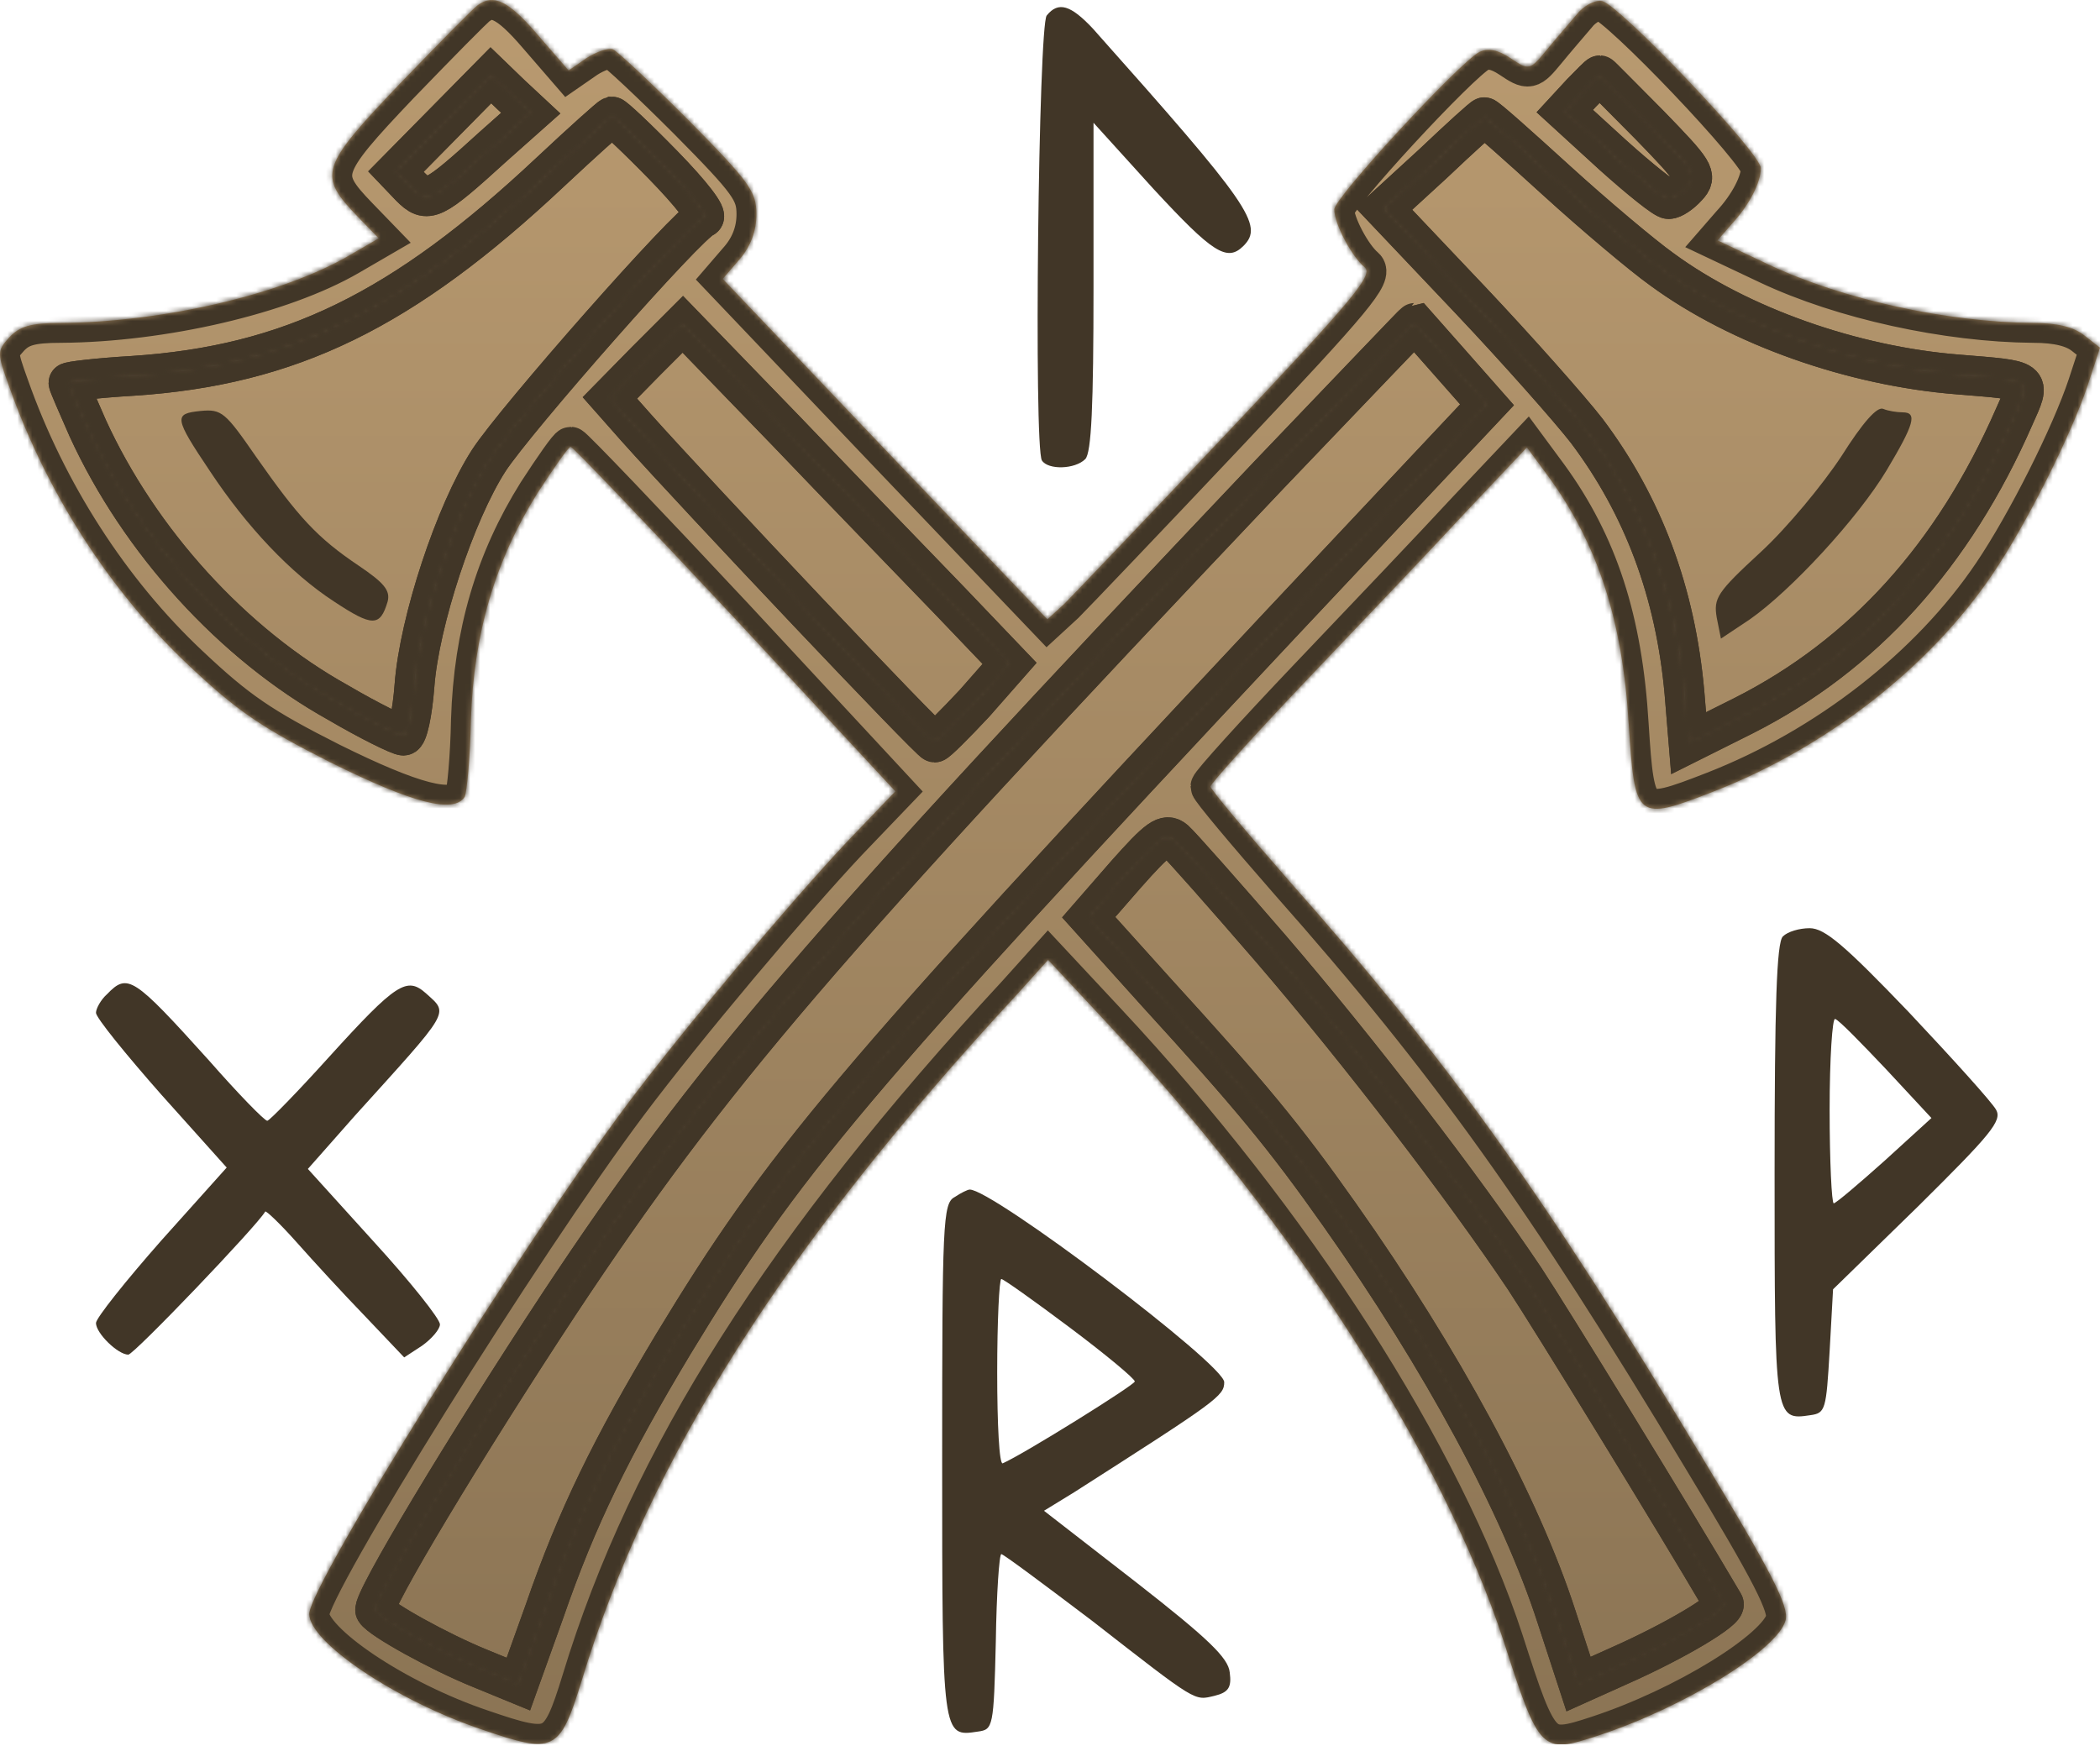 <svg xmlns="http://www.w3.org/2000/svg" fill="none" viewBox="0 0 422 351" height="351" width="422">
<g clip-path="url(#clip0_13_332)">
<mask fill="white" id="path-1-inside-1_13_332">
<path d="M96.013 1.034C95.183 1.587 88.132 8.776 80.253 16.933C64.354 33.661 63.801 35.181 71.957 43.614L76.105 47.9L70.16 51.356C56.612 59.236 32.557 64.766 12.235 64.905C6.152 64.905 3.94 65.596 1.866 67.808C-0.622 70.573 -0.622 70.85 1.866 77.762C9.332 98.914 22.05 118.821 37.949 133.751C47.626 142.876 52.465 146.194 66.428 153.245C82.879 161.402 91.174 163.613 93.386 160.157C93.801 159.327 94.492 152.277 94.631 144.673C95.183 127.392 99.469 112.738 108.04 99.052C111.358 93.937 114.261 89.79 114.676 89.79C115.091 89.79 130.021 105.411 147.718 124.351L179.929 159.051L170.39 169.005C159.192 180.894 137.764 206.332 126.151 221.815C104.999 250.018 62.142 318.727 62.142 324.395C62.142 330.063 79.561 341.814 96.843 347.62C111.358 352.597 112.464 352.183 116.888 337.805C130.436 293.151 157.809 250.156 204.399 199.834L210.62 192.922L222.232 205.364C259.836 245.594 289.974 292.598 302.14 329.787C309.329 352.183 309.743 352.597 321.08 348.864C338.36 343.197 357.3 331.584 358.821 325.639C359.512 322.874 356.056 316.1 342.093 293.013C310.573 240.479 291.08 213.244 259.144 177.162C250.435 167.208 243.246 158.636 243.246 158.083C243.246 157.53 252.094 147.714 263.016 136.24C273.937 124.765 288.315 109.697 294.812 102.646L306.84 89.927L311.126 95.734C321.08 109.42 326.057 124.627 327.301 145.641C328.545 164.857 328.821 165.134 344.444 159.051C367.116 150.203 387.853 134.028 400.433 115.365C407.346 105.135 416.194 87.439 419.512 77.485L422 69.881L418.82 67.393C416.746 65.734 413.429 64.905 408.59 64.905C391.309 64.766 370.295 60.204 355.365 53.154L345.134 48.315L347.899 45.135C351.494 41.264 353.844 36.702 353.844 33.799C353.844 30.758 325.227 0.758 321.909 0.205C320.527 -0.072 318.176 1.173 316.794 2.97C315.273 4.767 312.508 7.947 310.711 10.159C307.393 14.168 307.255 14.168 303.522 11.679C301.033 10.02 299.098 9.606 297.301 10.435C293.292 12.509 268.131 39.744 268.131 42.094C268.131 44.997 271.587 51.495 274.214 53.707C276.011 55.227 272.278 59.789 246.841 86.748C230.528 104.028 215.735 119.513 213.938 121.31L210.481 124.49L177.855 90.342L145.229 56.057L148.685 52.048C150.897 49.421 152.003 46.38 152.003 43.062C152.003 38.499 150.62 36.564 138.317 24.122C130.713 16.518 123.939 10.159 123.109 9.882C122.142 9.606 119.792 10.435 117.856 11.679L114.261 14.168L108.04 6.979C102.234 0.205 99.193 -1.316 96.013 1.034ZM99.193 29.375C86.888 40.573 85.921 40.988 82.465 37.532L79.561 34.49L89.1 24.813L98.64 15.136L102.649 19.006L106.658 22.739L99.193 29.375ZM331.448 25.089C340.572 34.49 341.125 35.32 339.052 37.532C337.807 38.914 336.148 40.02 335.319 40.02C334.49 40.02 329.513 36.011 324.121 31.172L314.444 22.325L317.761 18.73C319.697 16.795 321.218 15.136 321.494 15.136C321.632 15.136 326.057 19.698 331.448 25.089ZM133.34 33.246C138.869 38.914 142.326 43.338 141.358 43.753C138.317 44.859 103.617 84.259 98.225 92.554C91.451 103.061 84.262 124.904 83.294 137.761C82.879 143.291 81.912 147.853 81.082 147.853C80.253 147.853 74.308 144.95 67.948 141.217C46.797 129.466 27.995 108.729 17.627 86.056C15.553 81.356 13.756 77.209 13.756 76.932C13.756 76.656 19.562 75.964 26.613 75.55C58.271 73.476 80.944 62.416 110.529 34.629C117.026 28.546 122.557 23.569 122.971 23.43C123.386 23.43 128.086 27.854 133.34 33.246ZM312.784 36.287C320.527 43.338 330.066 51.356 333.936 54.121C349.558 65.596 372.369 73.615 393.521 75.273C408.59 76.517 408.175 76.102 404.719 83.844C392.553 111.632 374.443 131.678 350.388 143.844L339.328 149.374L338.499 139.282C336.701 119.098 330.204 101.678 318.868 86.609C315.55 82.324 305.043 70.435 295.504 60.342L278.084 41.956L288.038 32.831C293.43 27.716 297.992 23.569 298.269 23.569C298.545 23.43 305.043 29.237 312.784 36.287ZM190.989 120.895L202.878 133.337L195.827 141.355C191.818 145.641 188.224 149.236 187.809 149.236C186.98 149.236 140.529 100.158 127.81 85.918L122.557 79.974L129.883 72.508L137.21 65.181L158.086 86.748C169.56 98.775 184.353 113.982 190.989 120.895ZM291.633 73.2L298.821 81.356L257.486 125.319C170.528 218.083 157.394 233.704 135.275 270.202C122.833 290.939 115.92 305.04 109.423 323.842L104.169 338.496L96.428 335.316C88.271 331.999 76.52 325.501 75.414 323.703C74.584 322.183 93.524 290.663 112.464 261.907C142.602 216.424 164.445 190.986 254.997 95.457C271.034 78.729 284.168 64.905 284.306 64.905C284.306 64.905 287.624 68.638 291.633 73.2ZM255.412 190.71C273.107 211.309 294.121 238.681 306.425 257.068C311.541 264.81 336.148 304.902 346.379 322.321C347.208 323.565 336.425 329.925 325.504 334.764L317.208 338.496L312.784 324.948C305.596 302.69 289.835 273.382 269.237 244.212C258.039 228.313 251.126 220.018 232.463 199.557L218.776 184.351L226.242 175.779C232.739 168.452 234.26 167.346 236.057 168.866C237.163 169.834 245.873 179.65 255.412 190.71Z"></path>
<path d="M82.465 37.532C85.921 40.988 86.888 40.573 99.193 29.375L106.658 22.739L102.649 19.006L98.64 15.136L89.1 24.813L79.561 34.49L82.465 37.532Z"></path>
<path d="M339.052 37.532C341.125 35.32 340.572 34.49 331.448 25.089C326.057 19.698 321.632 15.136 321.494 15.136C321.218 15.136 319.697 16.795 317.761 18.73L314.444 22.325L324.121 31.172C329.513 36.011 334.49 40.02 335.319 40.02C336.148 40.02 337.807 38.914 339.052 37.532Z"></path>
<path d="M141.358 43.753C142.326 43.338 138.869 38.914 133.34 33.246C128.086 27.854 123.386 23.43 122.971 23.43C122.557 23.569 117.026 28.546 110.529 34.629C80.944 62.416 58.271 73.476 26.613 75.55C19.562 75.964 13.756 76.656 13.756 76.932C13.756 77.209 15.553 81.356 17.627 86.056C27.995 108.729 46.797 129.466 67.948 141.217C74.308 144.95 80.253 147.853 81.082 147.853C81.912 147.853 82.879 143.291 83.294 137.761C84.262 124.904 91.451 103.061 98.225 92.554C103.617 84.259 138.317 44.859 141.358 43.753Z"></path>
<path d="M333.936 54.121C330.066 51.356 320.527 43.338 312.784 36.287C305.043 29.237 298.545 23.43 298.269 23.569C297.992 23.569 293.43 27.716 288.038 32.831L278.084 41.956L295.504 60.342C305.043 70.435 315.55 82.324 318.868 86.609C330.204 101.678 336.701 119.098 338.499 139.282L339.328 149.374L350.388 143.844C374.443 131.678 392.553 111.632 404.719 83.844C408.175 76.102 408.59 76.517 393.521 75.273C372.369 73.615 349.558 65.596 333.936 54.121Z"></path>
<path d="M202.878 133.337L190.989 120.895C184.353 113.982 169.56 98.775 158.086 86.748L137.21 65.181L129.883 72.508L122.557 79.974L127.81 85.918C140.529 100.158 186.98 149.236 187.809 149.236C188.224 149.236 191.818 145.641 195.827 141.355L202.878 133.337Z"></path>
<path d="M298.821 81.356L291.633 73.2C287.624 68.638 284.306 64.905 284.306 64.905C284.168 64.905 271.034 78.729 254.997 95.457C164.445 190.986 142.602 216.424 112.464 261.907C93.524 290.663 74.584 322.183 75.414 323.703C76.52 325.501 88.271 331.999 96.428 335.316L104.169 338.496L109.423 323.842C115.92 305.04 122.833 290.939 135.275 270.202C157.394 233.704 170.528 218.083 257.486 125.319L298.821 81.356Z"></path>
<path d="M306.425 257.068C294.121 238.681 273.107 211.309 255.412 190.71C245.873 179.65 237.163 169.834 236.057 168.866C234.26 167.346 232.739 168.452 226.242 175.779L218.776 184.351L232.463 199.557C251.126 220.018 258.039 228.313 269.237 244.212C289.835 273.382 305.596 302.69 312.784 324.948L317.208 338.496L325.504 334.764C336.425 329.925 347.208 323.565 346.379 322.321C336.148 304.902 311.541 264.81 306.425 257.068Z"></path>
</mask>
<path fill="url(#paint0_linear_13_332)" d="M96.013 1.034C95.183 1.587 88.132 8.776 80.253 16.933C64.354 33.661 63.801 35.181 71.957 43.614L76.105 47.9L70.16 51.356C56.612 59.236 32.557 64.766 12.235 64.905C6.152 64.905 3.94 65.596 1.866 67.808C-0.622 70.573 -0.622 70.85 1.866 77.762C9.332 98.914 22.05 118.821 37.949 133.751C47.626 142.876 52.465 146.194 66.428 153.245C82.879 161.402 91.174 163.613 93.386 160.157C93.801 159.327 94.492 152.277 94.631 144.673C95.183 127.392 99.469 112.738 108.04 99.052C111.358 93.937 114.261 89.79 114.676 89.79C115.091 89.79 130.021 105.411 147.718 124.351L179.929 159.051L170.39 169.005C159.192 180.894 137.764 206.332 126.151 221.815C104.999 250.018 62.142 318.727 62.142 324.395C62.142 330.063 79.561 341.814 96.843 347.62C111.358 352.597 112.464 352.183 116.888 337.805C130.436 293.151 157.809 250.156 204.399 199.834L210.62 192.922L222.232 205.364C259.836 245.594 289.974 292.598 302.14 329.787C309.329 352.183 309.743 352.597 321.08 348.864C338.36 343.197 357.3 331.584 358.821 325.639C359.512 322.874 356.056 316.1 342.093 293.013C310.573 240.479 291.08 213.244 259.144 177.162C250.435 167.208 243.246 158.636 243.246 158.083C243.246 157.53 252.094 147.714 263.016 136.24C273.937 124.765 288.315 109.697 294.812 102.646L306.84 89.927L311.126 95.734C321.08 109.42 326.057 124.627 327.301 145.641C328.545 164.857 328.821 165.134 344.444 159.051C367.116 150.203 387.853 134.028 400.433 115.365C407.346 105.135 416.194 87.439 419.512 77.485L422 69.881L418.82 67.393C416.746 65.734 413.429 64.905 408.59 64.905C391.309 64.766 370.295 60.204 355.365 53.154L345.134 48.315L347.899 45.135C351.494 41.264 353.844 36.702 353.844 33.799C353.844 30.758 325.227 0.758 321.909 0.205C320.527 -0.072 318.176 1.173 316.794 2.97C315.273 4.767 312.508 7.947 310.711 10.159C307.393 14.168 307.255 14.168 303.522 11.679C301.033 10.02 299.098 9.606 297.301 10.435C293.292 12.509 268.131 39.744 268.131 42.094C268.131 44.997 271.587 51.495 274.214 53.707C276.011 55.227 272.278 59.789 246.841 86.748C230.528 104.028 215.735 119.513 213.938 121.31L210.481 124.49L177.855 90.342L145.229 56.057L148.685 52.048C150.897 49.421 152.003 46.38 152.003 43.062C152.003 38.499 150.62 36.564 138.317 24.122C130.713 16.518 123.939 10.159 123.109 9.882C122.142 9.606 119.792 10.435 117.856 11.679L114.261 14.168L108.04 6.979C102.234 0.205 99.193 -1.316 96.013 1.034ZM99.193 29.375C86.888 40.573 85.921 40.988 82.465 37.532L79.561 34.49L89.1 24.813L98.64 15.136L102.649 19.006L106.658 22.739L99.193 29.375ZM331.448 25.089C340.572 34.49 341.125 35.32 339.052 37.532C337.807 38.914 336.148 40.02 335.319 40.02C334.49 40.02 329.513 36.011 324.121 31.172L314.444 22.325L317.761 18.73C319.697 16.795 321.218 15.136 321.494 15.136C321.632 15.136 326.057 19.698 331.448 25.089ZM133.34 33.246C138.869 38.914 142.326 43.338 141.358 43.753C138.317 44.859 103.617 84.259 98.225 92.554C91.451 103.061 84.262 124.904 83.294 137.761C82.879 143.291 81.912 147.853 81.082 147.853C80.253 147.853 74.308 144.95 67.948 141.217C46.797 129.466 27.995 108.729 17.627 86.056C15.553 81.356 13.756 77.209 13.756 76.932C13.756 76.656 19.562 75.964 26.613 75.55C58.271 73.476 80.944 62.416 110.529 34.629C117.026 28.546 122.557 23.569 122.971 23.43C123.386 23.43 128.086 27.854 133.34 33.246ZM312.784 36.287C320.527 43.338 330.066 51.356 333.936 54.121C349.558 65.596 372.369 73.615 393.521 75.273C408.59 76.517 408.175 76.102 404.719 83.844C392.553 111.632 374.443 131.678 350.388 143.844L339.328 149.374L338.499 139.282C336.701 119.098 330.204 101.678 318.868 86.609C315.55 82.324 305.043 70.435 295.504 60.342L278.084 41.956L288.038 32.831C293.43 27.716 297.992 23.569 298.269 23.569C298.545 23.43 305.043 29.237 312.784 36.287ZM190.989 120.895L202.878 133.337L195.827 141.355C191.818 145.641 188.224 149.236 187.809 149.236C186.98 149.236 140.529 100.158 127.81 85.918L122.557 79.974L129.883 72.508L137.21 65.181L158.086 86.748C169.56 98.775 184.353 113.982 190.989 120.895ZM291.633 73.2L298.821 81.356L257.486 125.319C170.528 218.083 157.394 233.704 135.275 270.202C122.833 290.939 115.92 305.04 109.423 323.842L104.169 338.496L96.428 335.316C88.271 331.999 76.52 325.501 75.414 323.703C74.584 322.183 93.524 290.663 112.464 261.907C142.602 216.424 164.445 190.986 254.997 95.457C271.034 78.729 284.168 64.905 284.306 64.905C284.306 64.905 287.624 68.638 291.633 73.2ZM255.412 190.71C273.107 211.309 294.121 238.681 306.425 257.068C311.541 264.81 336.148 304.902 346.379 322.321C347.208 323.565 336.425 329.925 325.504 334.764L317.208 338.496L312.784 324.948C305.596 302.69 289.835 273.382 269.237 244.212C258.039 228.313 251.126 220.018 232.463 199.557L218.776 184.351L226.242 175.779C232.739 168.452 234.26 167.346 236.057 168.866C237.163 169.834 245.873 179.65 255.412 190.71Z"></path>
<path fill="url(#paint1_linear_13_332)" d="M82.465 37.532C85.921 40.988 86.888 40.573 99.193 29.375L106.658 22.739L102.649 19.006L98.64 15.136L89.1 24.813L79.561 34.49L82.465 37.532Z"></path>
<path fill="url(#paint2_linear_13_332)" d="M339.052 37.532C341.125 35.32 340.572 34.49 331.448 25.089C326.057 19.698 321.632 15.136 321.494 15.136C321.218 15.136 319.697 16.795 317.761 18.73L314.444 22.325L324.121 31.172C329.513 36.011 334.49 40.02 335.319 40.02C336.148 40.02 337.807 38.914 339.052 37.532Z"></path>
<path fill="url(#paint3_linear_13_332)" d="M141.358 43.753C142.326 43.338 138.869 38.914 133.34 33.246C128.086 27.854 123.386 23.43 122.971 23.43C122.557 23.569 117.026 28.546 110.529 34.629C80.944 62.416 58.271 73.476 26.613 75.55C19.562 75.964 13.756 76.656 13.756 76.932C13.756 77.209 15.553 81.356 17.627 86.056C27.995 108.729 46.797 129.466 67.948 141.217C74.308 144.95 80.253 147.853 81.082 147.853C81.912 147.853 82.879 143.291 83.294 137.761C84.262 124.904 91.451 103.061 98.225 92.554C103.617 84.259 138.317 44.859 141.358 43.753Z"></path>
<path fill="url(#paint4_linear_13_332)" d="M333.936 54.121C330.066 51.356 320.527 43.338 312.784 36.287C305.043 29.237 298.545 23.43 298.269 23.569C297.992 23.569 293.43 27.716 288.038 32.831L278.084 41.956L295.504 60.342C305.043 70.435 315.55 82.324 318.868 86.609C330.204 101.678 336.701 119.098 338.499 139.282L339.328 149.374L350.388 143.844C374.443 131.678 392.553 111.632 404.719 83.844C408.175 76.102 408.59 76.517 393.521 75.273C372.369 73.615 349.558 65.596 333.936 54.121Z"></path>
<path fill="url(#paint5_linear_13_332)" d="M202.878 133.337L190.989 120.895C184.353 113.982 169.56 98.775 158.086 86.748L137.21 65.181L129.883 72.508L122.557 79.974L127.81 85.918C140.529 100.158 186.98 149.236 187.809 149.236C188.224 149.236 191.818 145.641 195.827 141.355L202.878 133.337Z"></path>
<path fill="url(#paint6_linear_13_332)" d="M298.821 81.356L291.633 73.2C287.624 68.638 284.306 64.905 284.306 64.905C284.168 64.905 271.034 78.729 254.997 95.457C164.445 190.986 142.602 216.424 112.464 261.907C93.524 290.663 74.584 322.183 75.414 323.703C76.52 325.501 88.271 331.999 96.428 335.316L104.169 338.496L109.423 323.842C115.92 305.04 122.833 290.939 135.275 270.202C157.394 233.704 170.528 218.083 257.486 125.319L298.821 81.356Z"></path>
<path fill="url(#paint7_linear_13_332)" d="M306.425 257.068C294.121 238.681 273.107 211.309 255.412 190.71C245.873 179.65 237.163 169.834 236.057 168.866C234.26 167.346 232.739 168.452 226.242 175.779L218.776 184.351L232.463 199.557C251.126 220.018 258.039 228.313 269.237 244.212C289.835 273.382 305.596 302.69 312.784 324.948L317.208 338.496L325.504 334.764C336.425 329.925 347.208 323.565 346.379 322.321C336.148 304.902 311.541 264.81 306.425 257.068Z"></path>
<path mask="url(#path-1-inside-1_13_332)" stroke-width="8" stroke="#413627" d="M96.013 1.034C95.183 1.587 88.132 8.776 80.253 16.933C64.354 33.661 63.801 35.181 71.957 43.614L76.105 47.9L70.16 51.356C56.612 59.236 32.557 64.766 12.235 64.905C6.152 64.905 3.94 65.596 1.866 67.808C-0.622 70.573 -0.622 70.85 1.866 77.762C9.332 98.914 22.05 118.821 37.949 133.751C47.626 142.876 52.465 146.194 66.428 153.245C82.879 161.402 91.174 163.613 93.386 160.157C93.801 159.327 94.492 152.277 94.631 144.673C95.183 127.392 99.469 112.738 108.04 99.052C111.358 93.937 114.261 89.79 114.676 89.79C115.091 89.79 130.021 105.411 147.718 124.351L179.929 159.051L170.39 169.005C159.192 180.894 137.764 206.332 126.151 221.815C104.999 250.018 62.142 318.727 62.142 324.395C62.142 330.063 79.561 341.814 96.843 347.62C111.358 352.597 112.464 352.183 116.888 337.805C130.436 293.151 157.809 250.156 204.399 199.834L210.62 192.922L222.232 205.364C259.836 245.594 289.974 292.598 302.14 329.787C309.329 352.183 309.743 352.597 321.08 348.864C338.36 343.197 357.3 331.584 358.821 325.639C359.512 322.874 356.056 316.1 342.093 293.013C310.573 240.479 291.08 213.244 259.144 177.162C250.435 167.208 243.246 158.636 243.246 158.083C243.246 157.53 252.094 147.714 263.016 136.24C273.937 124.765 288.315 109.697 294.812 102.646L306.84 89.927L311.126 95.734C321.08 109.42 326.057 124.627 327.301 145.641C328.545 164.857 328.821 165.134 344.444 159.051C367.116 150.203 387.853 134.028 400.433 115.365C407.346 105.135 416.194 87.439 419.512 77.485L422 69.881L418.82 67.393C416.746 65.734 413.429 64.905 408.59 64.905C391.309 64.766 370.295 60.204 355.365 53.154L345.134 48.315L347.899 45.135C351.494 41.264 353.844 36.702 353.844 33.799C353.844 30.758 325.227 0.758 321.909 0.205C320.527 -0.072 318.176 1.173 316.794 2.97C315.273 4.767 312.508 7.947 310.711 10.159C307.393 14.168 307.255 14.168 303.522 11.679C301.033 10.02 299.098 9.606 297.301 10.435C293.292 12.509 268.131 39.744 268.131 42.094C268.131 44.997 271.587 51.495 274.214 53.707C276.011 55.227 272.278 59.789 246.841 86.748C230.528 104.028 215.735 119.513 213.938 121.31L210.481 124.49L177.855 90.342L145.229 56.057L148.685 52.048C150.897 49.421 152.003 46.38 152.003 43.062C152.003 38.499 150.62 36.564 138.317 24.122C130.713 16.518 123.939 10.159 123.109 9.882C122.142 9.606 119.792 10.435 117.856 11.679L114.261 14.168L108.04 6.979C102.234 0.205 99.193 -1.316 96.013 1.034ZM99.193 29.375C86.888 40.573 85.921 40.988 82.465 37.532L79.561 34.49L89.1 24.813L98.64 15.136L102.649 19.006L106.658 22.739L99.193 29.375ZM331.448 25.089C340.572 34.49 341.125 35.32 339.052 37.532C337.807 38.914 336.148 40.02 335.319 40.02C334.49 40.02 329.513 36.011 324.121 31.172L314.444 22.325L317.761 18.73C319.697 16.795 321.218 15.136 321.494 15.136C321.632 15.136 326.057 19.698 331.448 25.089ZM133.34 33.246C138.869 38.914 142.326 43.338 141.358 43.753C138.317 44.859 103.617 84.259 98.225 92.554C91.451 103.061 84.262 124.904 83.294 137.761C82.879 143.291 81.912 147.853 81.082 147.853C80.253 147.853 74.308 144.95 67.948 141.217C46.797 129.466 27.995 108.729 17.627 86.056C15.553 81.356 13.756 77.209 13.756 76.932C13.756 76.656 19.562 75.964 26.613 75.55C58.271 73.476 80.944 62.416 110.529 34.629C117.026 28.546 122.557 23.569 122.971 23.43C123.386 23.43 128.086 27.854 133.34 33.246ZM312.784 36.287C320.527 43.338 330.066 51.356 333.936 54.121C349.558 65.596 372.369 73.615 393.521 75.273C408.59 76.517 408.175 76.102 404.719 83.844C392.553 111.632 374.443 131.678 350.388 143.844L339.328 149.374L338.499 139.282C336.701 119.098 330.204 101.678 318.868 86.609C315.55 82.324 305.043 70.435 295.504 60.342L278.084 41.956L288.038 32.831C293.43 27.716 297.992 23.569 298.269 23.569C298.545 23.43 305.043 29.237 312.784 36.287ZM190.989 120.895L202.878 133.337L195.827 141.355C191.818 145.641 188.224 149.236 187.809 149.236C186.98 149.236 140.529 100.158 127.81 85.918L122.557 79.974L129.883 72.508L137.21 65.181L158.086 86.748C169.56 98.775 184.353 113.982 190.989 120.895ZM291.633 73.2L298.821 81.356L257.486 125.319C170.528 218.083 157.394 233.704 135.275 270.202C122.833 290.939 115.92 305.04 109.423 323.842L104.169 338.496L96.428 335.316C88.271 331.999 76.52 325.501 75.414 323.703C74.584 322.183 93.524 290.663 112.464 261.907C142.602 216.424 164.445 190.986 254.997 95.457C271.034 78.729 284.168 64.905 284.306 64.905C284.306 64.905 287.624 68.638 291.633 73.2ZM255.412 190.71C273.107 211.309 294.121 238.681 306.425 257.068C311.541 264.81 336.148 304.902 346.379 322.321C347.208 323.565 336.425 329.925 325.504 334.764L317.208 338.496L312.784 324.948C305.596 302.69 289.835 273.382 269.237 244.212C258.039 228.313 251.126 220.018 232.463 199.557L218.776 184.351L226.242 175.779C232.739 168.452 234.26 167.346 236.057 168.866C237.163 169.834 245.873 179.65 255.412 190.71Z"></path>
<path mask="url(#path-1-inside-1_13_332)" stroke-width="8" stroke="#413627" d="M82.465 37.532C85.921 40.988 86.888 40.573 99.193 29.375L106.658 22.739L102.649 19.006L98.64 15.136L89.1 24.813L79.561 34.49L82.465 37.532Z"></path>
<path mask="url(#path-1-inside-1_13_332)" stroke-width="8" stroke="#413627" d="M339.052 37.532C341.125 35.32 340.572 34.49 331.448 25.089C326.057 19.698 321.632 15.136 321.494 15.136C321.218 15.136 319.697 16.795 317.761 18.73L314.444 22.325L324.121 31.172C329.513 36.011 334.49 40.02 335.319 40.02C336.148 40.02 337.807 38.914 339.052 37.532Z"></path>
<path mask="url(#path-1-inside-1_13_332)" stroke-width="8" stroke="#413627" d="M141.358 43.753C142.326 43.338 138.869 38.914 133.34 33.246C128.086 27.854 123.386 23.43 122.971 23.43C122.557 23.569 117.026 28.546 110.529 34.629C80.944 62.416 58.271 73.476 26.613 75.55C19.562 75.964 13.756 76.656 13.756 76.932C13.756 77.209 15.553 81.356 17.627 86.056C27.995 108.729 46.797 129.466 67.948 141.217C74.308 144.95 80.253 147.853 81.082 147.853C81.912 147.853 82.879 143.291 83.294 137.761C84.262 124.904 91.451 103.061 98.225 92.554C103.617 84.259 138.317 44.859 141.358 43.753Z"></path>
<path mask="url(#path-1-inside-1_13_332)" stroke-width="8" stroke="#413627" d="M333.936 54.121C330.066 51.356 320.527 43.338 312.784 36.287C305.043 29.237 298.545 23.43 298.269 23.569C297.992 23.569 293.43 27.716 288.038 32.831L278.084 41.956L295.504 60.342C305.043 70.435 315.55 82.324 318.868 86.609C330.204 101.678 336.701 119.098 338.499 139.282L339.328 149.374L350.388 143.844C374.443 131.678 392.553 111.632 404.719 83.844C408.175 76.102 408.59 76.517 393.521 75.273C372.369 73.615 349.558 65.596 333.936 54.121Z"></path>
<path mask="url(#path-1-inside-1_13_332)" stroke-width="8" stroke="#413627" d="M202.878 133.337L190.989 120.895C184.353 113.982 169.56 98.775 158.086 86.748L137.21 65.181L129.883 72.508L122.557 79.974L127.81 85.918C140.529 100.158 186.98 149.236 187.809 149.236C188.224 149.236 191.818 145.641 195.827 141.355L202.878 133.337Z"></path>
<path mask="url(#path-1-inside-1_13_332)" stroke-width="8" stroke="#413627" d="M298.821 81.356L291.633 73.2C287.624 68.638 284.306 64.905 284.306 64.905C284.168 64.905 271.034 78.729 254.997 95.457C164.445 190.986 142.602 216.424 112.464 261.907C93.524 290.663 74.584 322.183 75.414 323.703C76.52 325.501 88.271 331.999 96.428 335.316L104.169 338.496L109.423 323.842C115.92 305.04 122.833 290.939 135.275 270.202C157.394 233.704 170.528 218.083 257.486 125.319L298.821 81.356Z"></path>
<path mask="url(#path-1-inside-1_13_332)" stroke-width="8" stroke="#413627" d="M306.425 257.068C294.121 238.681 273.107 211.309 255.412 190.71C245.873 179.65 237.163 169.834 236.057 168.866C234.26 167.346 232.739 168.452 226.242 175.779L218.776 184.351L232.463 199.557C251.126 220.018 258.039 228.313 269.237 244.212C289.835 273.382 305.596 302.69 312.784 324.948L317.208 338.496L325.504 334.764C336.425 329.925 347.208 323.565 346.379 322.321C336.148 304.902 311.541 264.81 306.425 257.068Z"></path>
<path fill="#413627" d="M40.298 82.6C34.907 83.154 34.907 83.845 42.234 94.766C49.561 105.826 58.409 115.227 67.118 120.895C74.86 126.01 76.381 126.01 77.901 120.895C78.454 118.683 77.21 117.162 72.095 113.706C63.662 108.038 59.929 103.891 51.496 91.863C45.275 82.877 44.584 82.186 40.298 82.6Z"></path>
<path fill="#413627" d="M370.019 91.725C366.286 97.393 359.097 106.103 353.844 110.941C344.995 119.098 344.305 120.204 344.995 124.213L345.825 128.36L351.632 124.49C359.926 118.683 373.336 104.167 379.143 94.49C384.672 85.227 385.364 82.877 382.322 82.877C381.217 82.877 379.419 82.6 378.451 82.186C377.207 81.632 374.304 84.951 370.019 91.725Z"></path>
<path fill="#413627" d="M210.343 3.108C208.684 5.044 207.717 89.928 209.375 92.554C210.619 94.49 216.011 94.352 218.085 92.278C219.33 91.033 219.744 81.494 219.744 57.716V24.675L231.771 37.946C243.661 50.803 246.564 52.739 249.882 49.421C254.03 45.273 251.126 41.126 219.605 5.735C215.182 1.034 212.693 0.205 210.343 3.108Z"></path>
<path fill="#413627" d="M358.267 188.221C357.022 189.465 356.608 201.908 356.608 235.778C356.608 285.133 356.608 285.548 363.796 284.441C366.838 284.026 366.976 283.336 367.668 271.584L368.358 259.142L385.501 242.414C400.017 228.036 402.368 225.272 401.123 223.06C400.294 221.539 392.414 212.829 383.566 203.428C370.709 190.018 366.7 186.562 363.659 186.562C361.584 186.562 359.234 187.253 358.267 188.221ZM379.004 214.903L388.128 224.718L378.727 233.29C373.474 237.99 368.912 241.861 368.497 241.861C368.082 241.861 367.668 233.428 367.668 223.06C367.668 212.691 368.221 204.535 368.773 204.81C369.465 204.949 374.027 209.649 379.004 214.903Z"></path>
<path fill="#413627" d="M21.499 199.834C20.254 200.94 19.287 202.737 19.287 203.567C19.287 204.534 25.231 211.861 32.42 220.018L45.554 234.672L32.42 249.326C25.231 257.483 19.287 264.948 19.287 265.916C19.287 267.99 23.71 272.275 25.784 272.275C26.89 272.275 51.636 246.423 53.295 243.52C53.434 243.244 56.337 246.008 59.655 249.741C62.835 253.335 69.055 260.109 73.341 264.533L81.221 272.829L84.816 270.478C86.752 269.095 88.41 267.16 88.41 266.193C88.41 265.086 82.465 257.621 75.139 249.603L61.867 234.949L71.267 224.304C90.761 202.737 90.207 203.843 85.645 199.695C81.775 196.239 79.701 197.483 66.153 212.414C59.793 219.465 54.125 225.271 53.71 225.271C53.157 225.271 47.904 219.88 41.959 213.106C26.752 196.239 25.646 195.548 21.499 199.834Z"></path>
<path fill="#413627" d="M191.818 240.617C189.468 241.861 189.33 245.87 189.33 293.566C189.33 349.28 189.33 349.141 196.519 348.035C199.56 347.62 199.698 347.206 200.113 329.925C200.251 320.247 200.804 312.368 201.219 312.368C201.634 312.368 209.79 318.45 219.468 325.777C240.758 342.367 239.928 341.814 244.075 340.846C246.84 340.155 247.532 339.187 247.117 336.146C246.84 333.243 242.831 329.372 228.315 318.035L209.79 303.657L215.873 299.925C244.628 281.538 246.011 280.57 246.011 277.806C246.011 274.211 199.284 238.958 194.86 239.096C194.445 239.096 193.062 239.787 191.818 240.617ZM215.044 266.884C222.233 272.276 228.039 277.114 228.039 277.667C228.039 278.358 205.643 292.321 201.496 294.119C200.804 294.395 200.389 286.239 200.389 275.87C200.389 265.501 200.804 257.069 201.219 257.069C201.634 257.069 207.855 261.493 215.044 266.884Z"></path>
</g>
<defs>
<linearGradient gradientUnits="userSpaceOnUse" y2="350.633" x2="211" y1="0" x1="211" id="paint0_linear_13_332">
<stop stop-color="#B99A70"></stop>
<stop stop-color="#8B7454" offset="1"></stop>
</linearGradient>
<linearGradient gradientUnits="userSpaceOnUse" y2="350.633" x2="211" y1="0" x1="211" id="paint1_linear_13_332">
<stop stop-color="#B99A70"></stop>
<stop stop-color="#8B7454" offset="1"></stop>
</linearGradient>
<linearGradient gradientUnits="userSpaceOnUse" y2="350.633" x2="211" y1="0" x1="211" id="paint2_linear_13_332">
<stop stop-color="#B99A70"></stop>
<stop stop-color="#8B7454" offset="1"></stop>
</linearGradient>
<linearGradient gradientUnits="userSpaceOnUse" y2="350.633" x2="211" y1="0" x1="211" id="paint3_linear_13_332">
<stop stop-color="#B99A70"></stop>
<stop stop-color="#8B7454" offset="1"></stop>
</linearGradient>
<linearGradient gradientUnits="userSpaceOnUse" y2="350.633" x2="211" y1="0" x1="211" id="paint4_linear_13_332">
<stop stop-color="#B99A70"></stop>
<stop stop-color="#8B7454" offset="1"></stop>
</linearGradient>
<linearGradient gradientUnits="userSpaceOnUse" y2="350.633" x2="211" y1="0" x1="211" id="paint5_linear_13_332">
<stop stop-color="#B99A70"></stop>
<stop stop-color="#8B7454" offset="1"></stop>
</linearGradient>
<linearGradient gradientUnits="userSpaceOnUse" y2="350.633" x2="211" y1="0" x1="211" id="paint6_linear_13_332">
<stop stop-color="#B99A70"></stop>
<stop stop-color="#8B7454" offset="1"></stop>
</linearGradient>
<linearGradient gradientUnits="userSpaceOnUse" y2="350.633" x2="211" y1="0" x1="211" id="paint7_linear_13_332">
<stop stop-color="#B99A70"></stop>
<stop stop-color="#8B7454" offset="1"></stop>
</linearGradient>
<clipPath id="clip0_13_332">
<rect fill="white" height="350.585" width="422"></rect>
</clipPath>
</defs>
</svg>
